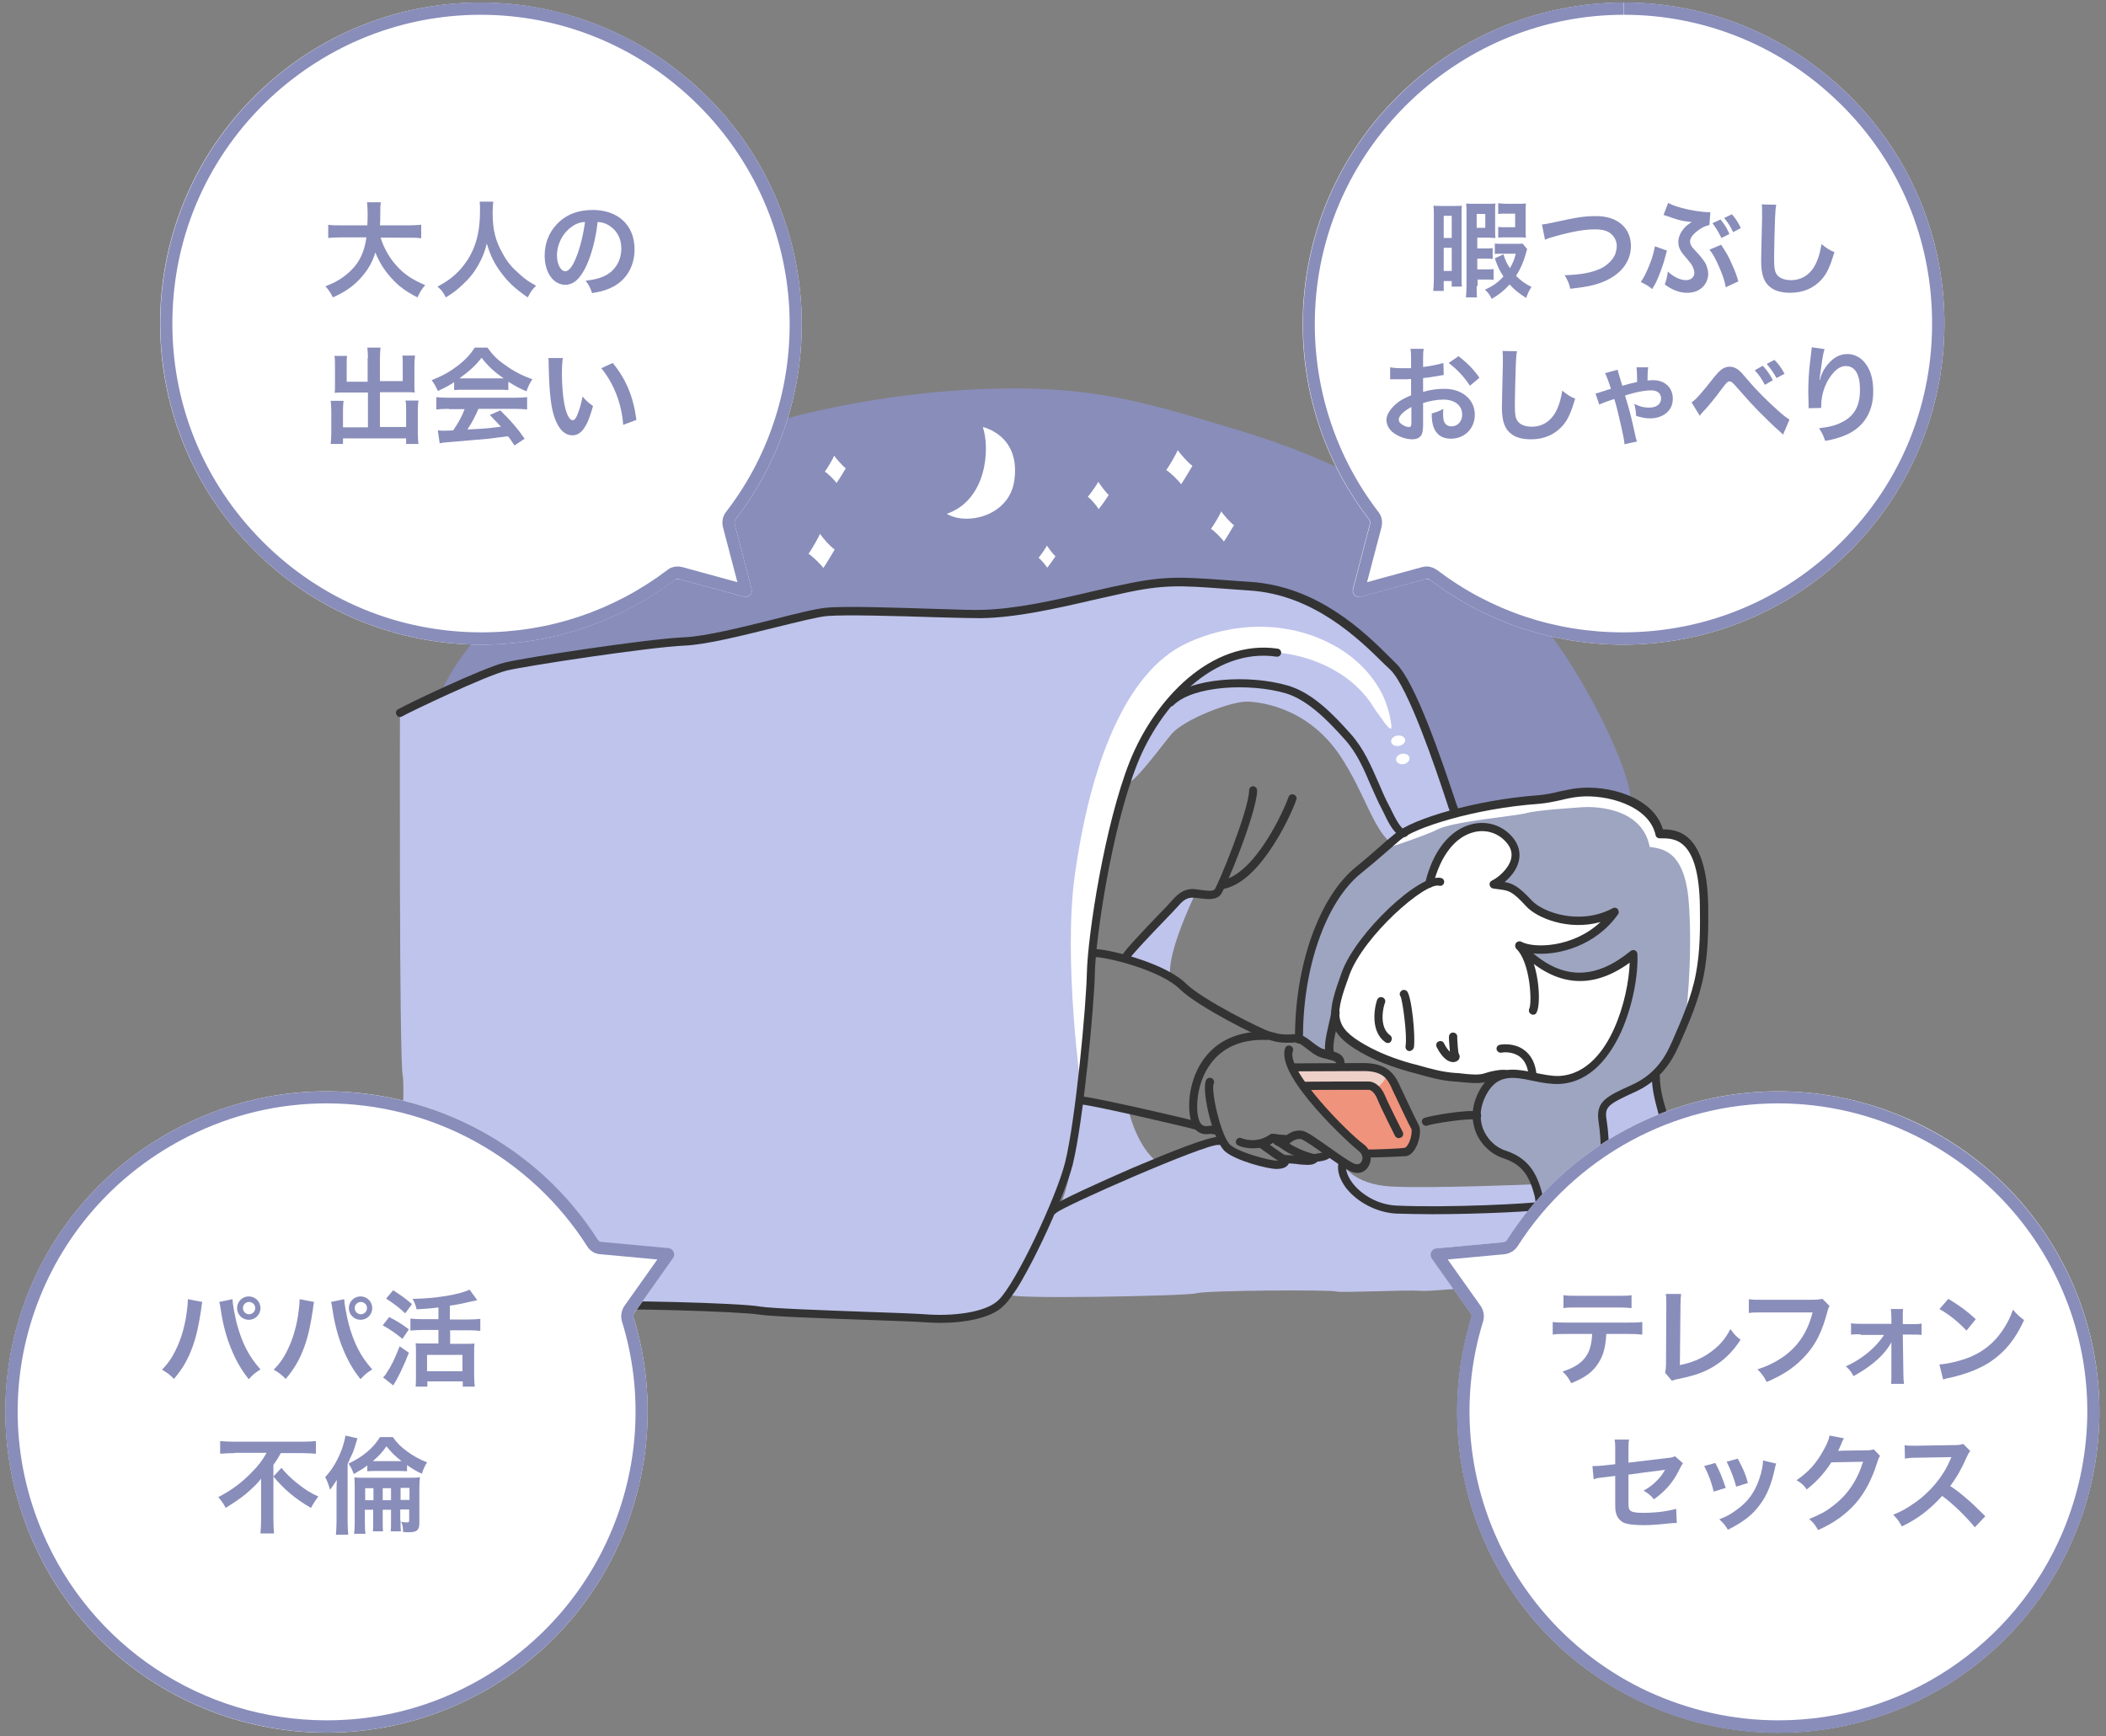 <?xml version="1.0" encoding="utf-8"?>
<!-- Generator: Adobe Illustrator 24.3.0, SVG Export Plug-In . SVG Version: 6.00 Build 0)  -->
<svg version="1.1" id="レイヤー_1" xmlns="http://www.w3.org/2000/svg" xmlns:xlink="http://www.w3.org/1999/xlink" x="0px"
	 y="0px" viewBox="0 0 684 564" style="enable-background:new 0 0 684 564;" xml:space="preserve">
<rect x="0" y="0" width="684" height="564" fill="#808080" stroke="none"/>
<style type="text/css">
	.st0{fill:#EF937C;}
	.st1{fill:#EED0C8;}
	.st2{fill:#898DBA;}
	.st3{fill:#BFC4EC;}
	.st4{fill:#FFFFFF;}
	.st5{fill:#BDC2EA;}
	.st6{fill:#9EA5C1;}
	.st7{fill:#333333;}
</style>
<g>
	<path class="st0" d="M419.7,346.6c4,0,21-0.1,22.7-0.1c7.3-0.1,9.2,3,10.6,6.1c0.9,1.9,5.5,11.8,6.4,13.3c1,1.6-0.6,7.7-3,8.2
		c-1.5,0.3-9.9,0.6-13,0.6c0,0-9.3-8.3-14.7-14.8S419.7,346.6,419.7,346.6z"/>
	<path class="st1" d="M419.3,346.6c0,0,24.3,0,25.3-0.1c1-0.1,4.3,0.2,5.7,2.3c0.6,1-3,5.6-4.2,4.4s-1-0.7-3.3-0.9
		s-19.4,0.4-19.4,0.4L419.3,346.6z"/>
	<path class="st2" d="M142.9,225.5c8-3.7,17.5-7.8,21.4-8.8c6.2-1.6,46.2-7.7,58.1-8.2c11.9-0.5,38.3-8.9,46.2-9.6
		c9-0.8,43.9,0.9,50.1,0.7c14.1-0.2,30.1-4.7,45.9-8.2s20.9-2.3,41.3-1c23.5,1.5,39.3,19,46.7,26.2c7.2,6.9,18,42,19.8,46.7
		c0,0,30.9-3.5,32.4-4.4s17.8-3.7,24.5,1c2.1-4.8-15.3-46.4-39.8-70.4c-25.2-24.7-55.6-40.3-87.7-49.9
		c-32.1-9.6-50.6-15.8-93.4-12.6c-23.9,1.8-61.8,8.4-81.3,19.8c-11.6,6.8-44.7,28.9-49.9,36.1c-5.8,4-10.6,10.4-15.2,15.7
		C154.5,207,147.6,215.1,142.9,225.5z"/>
	<path class="st3" d="M129.9,231.7c2.5-1.5,27.4-13.3,34.3-15.1c6.2-1.6,46.2-7.7,58.1-8.2c11.9-0.5,38.3-8.9,46.2-9.6
		c9-0.8,43.9,0.9,50.1,0.7c14.1-0.2,30.1-4.7,45.9-8.2s20.9-2.3,41.3-1c23.5,1.5,39.3,19,46.7,26.2c7.2,6.9,18,42,19.8,46.7
		l-16.3,7.2c-2.6-0.5-4.9-6.2-6-8.2c-4.2-8-6.2-16.4-12.4-23.3c-5.2-5.8-11.9-12.9-19.6-15.2c-11.8-3.5-30.9-2.7-37.8,4.2l-0.3,0.1
		c-4.8,5.7-8.7,12.4-11.6,19.6c-8.4,21.2-13.6,56.7-13.8,68.2c-0.2,10.9-3.7,48.2-7.2,62c-2.7,10.7-15.8,39.3-22,45.2
		c-4.5,4.4-15.8,5.7-25,4.9c-6.9-0.6-47.8-1.5-53.6-2.5c-6.6-1.1-46.4-2.2-57.2-1.5c-10.7,0.7-52.8-1.7-57.4-4.9s-0.1-63.8-1.3-69.5
		C129.6,343.6,129.9,231.7,129.9,231.7z"/>
	<path class="st4" d="M415,212c-20.2-1.7-38.3,14.6-46.7,35.8s-13.6,56.7-13.8,68.2c-0.2,6.7-1.5,23.3-3.3,38.4c0,0-6-42.4-2.1-70.2
		c4.9-35.2,16.2-65.8,36.2-75.2c14.8-7,32.5-7.5,47.1,0.2c6.6,3.4,12.3,8.6,15.9,15.1c1.8,3.1,3.2,7.7,3.6,11.3
		c0.4,3.5-3.4-2.6-4.1-3.5c-0.8-1-1.5-2.1-2.2-3.2C437.9,217.2,423.9,212.7,415,212z"/>
	<path class="st3" d="M542.2,379.7c8.2,23.5-24.6,34.1-28.2,34.8c-3.1,0.6-48.2,5.2-52.6,4.8c-4.4-0.4-25.9,0.7-27.4,0.2
		c-1.5-0.6-42.2-0.4-45.6,0.6c-3.3,0.9-63,2-59.8,0.4s13.6-27.4,13.6-27.4c3-2.7,49.7-23.2,53.9-22.5l0.7-0.7
		c0.7,1.5,1.4,2.6,2.2,3.2c3.6,2.8,13.3,5.3,15.7,5.3c2.3,0,2.8-0.5,3-1.7c0.4-0.2,4,0.2,5.6,0.4c1.6,0.1,3.5,0.2,4.1-0.9
		c0.9-0.2,3.7-0.2,4.4-1.7l4.4,3.6c-1.2,5.7,7.2,14.3,17.5,14.8c17.5,0.8,45.7-0.7,46.7-1.2l20-1.5c14.8-2,19.8-9.1,20.8-12.6
		L542.2,379.7z"/>
	<path class="st3" d="M456,270.5c-2.7-0.5-10.1-15.6-10.9-20.5c-0.7-4.6-17-23.2-27.2-26.2c-11.8-3.5-30.9-2.7-37.8,4.2
		c-1.5,1.5-13.6,21.2-13.8,25.4s12.6-13.2,14.3-15.1c4.2-4.7,19.3-10.6,24.7-10.4c5.2,0.2,20,2.5,30.1,17.8
		c7.6,11.5,10.4,23,16.1,27.9C452.7,274.7,456,270.5,456,270.5z"/>
	<path class="st3" d="M388.1,290.5c-1.2,2.7-9.6,20.5-7.9,27.2c-0.2,0.5-14.3-5.9-14.3-5.9s18-19.5,18.3-20.3
		C384.4,290.8,387.6,289.5,388.1,290.5z"/>
	<path class="st3" d="M366.6,360.9c0,0-12.6-4.2-15.1-3.7c-0.1,1.4-4.4,33.8-8.4,35.6s31.9-14.6,33.1-15.1
		C369.3,372.8,366.6,360.9,366.6,360.9z"/>
	<path class="st3" d="M500.2,391.6c-1,0.5-29.2,2.1-46.7,1.2c-10.4-0.5-18.8-9.1-17.5-14.8c0,0,3.2,6.7,15.8,7.4
		c12.6,0.7,46.2-0.7,46.2-0.7L500.2,391.6z"/>
	<path class="st5" d="M520.3,390.1c14.8-2,19.8-9.1,20.8-12.6c2.9-10-3.2-18.3-3.2-27.9c0,0-12.4,6.9-14.1,7.4
		c-1.7,0.5-4.6,4.4-3.2,6.7C522.2,366.4,520.3,390.1,520.3,390.1z"/>
	<path class="st4" d="M488.5,348.7c0,0,16.8,9.1,23.1,6.5c8.3-3.4,15.8-15.3,20.6-22.3c4.3-6.4,8.6-13.5,9.9-21.2
		c1.4-8.4-2.1-14.5-7-21c-8.3-11-22.5-24.7-37.2-25.1c-8.6-0.2-17.8-1-26.1,1.6c-4.5,1.4-8.8,4.1-10.2,8.8l-1.3,13.4
		c-8.3,5.5-19.8,17.8-23.1,26.9c-4.8,13.2-5.6,18.1,5.7,24.5c4.9,2.8,10.2,4.7,15.6,6.2c4.7,1.3,9.2,2.8,14.1,3.1
		c2.9,0.2,7.6,1.1,10.5,0c1.5-0.6,5.6-1.2,6.1-1"/>
	<path class="st6" d="M462.5,288c-8.3,4.5-21.7,18.3-25.4,28.3c-1.8,5-3,8.7-3.3,11.9l-0.1,0.8c-1.1,5.5-2.9,10.9-1.6,13.9l-10-5.2
		c-0.2-23.7,7.6-45.6,19.3-55c5-4,8.2-7.1,12.8-10.9c5-4.3,25-10.6,45.8-12c4.7-0.3,10.3-1.3,11.5-1.9c5.2-2.2,25.2,1.1,27.8,13
		c4.2,0,14-0.9,14.4,23.5c0.4,24.5-3.6,29.4-5.1,34.2c-1.5,4.8-4.7,11.1-5.5,13.3c-0.7,2.2-4.6,8.2-12.3,11.7
		c-8.8,4-10.8,5.2-10,10.6c1.2,7.9-0.2,23.1-2.2,32.1c-1.9,8.6-6,20.2-6.8,27.6s-10.1,11-13.4,11.4c-0.3-0.6,1.6-1.9,2-5.4
		c-2.1,1.1-2.3,3.9-9.4,4.5c4.8-4.3,11.1-37.6,8.9-46.3c-1.8-6.9-4.5-10.9-11.1-13.2c-6.4-2.1-12.5-10.7-6.6-20.8
		c2-3.4,4.5-4.8,7.2-5.3c5.3-0.9,11.6,2.1,17.2,1.8c17.8-0.9,24.7-28.4,24.2-40.9c-7.2,5.9-21.1,14.2-37.1-2.9
		c5.3,2.9,21.9,2.1,31-10.8c-11.3,6.1-24.2,1.3-27.9-2.8c-5.7-6.3-6.6-5.3-11.5-6.1c3.3-1.5,10.6-8.2,5.2-14.5
		c-6.7-7.8-21.4-5.4-26.2,14.5L462.5,288z"/>
	<path class="st4" d="M547.2,331.9c-0.3,1.2,0.9-2.4,1.2-3.5c1.5-4.8,5.5-9.7,5.1-34.2c-0.4-24.5-10.2-23.5-14.4-23.5
		c-2.6-11.9-22.6-15.2-27.8-13c-1.2,0.5-6.8,1.5-11.5,1.9c-20.8,1.4-40.8,7.8-45.8,12c-1.8,1.5-3.4,3-5,4.4c0,0,13.9-4.5,17.9-6.6
		c5.1-2.6,25.2-4.3,28.9-5.3c3.7-1,15.6-1.7,18-1.9s19.4-0.7,22,12.9c5,0.6,11.8,2,12.8,19.4C549.7,311.9,547.7,330.4,547.2,331.9z"
		/>
	<path class="st7" d="M432.1,344.2c-0.5,0-1-0.3-1.2-0.8c-1.2-2.7-0.3-6.5,0.7-10.9c0.3-1.2,0.6-2.5,0.8-3.8
		c0.1-0.7,0.8-1.2,1.6-1.1c0.7,0.1,1.2,0.8,1.1,1.6c-0.3,1.3-0.5,2.6-0.8,3.9c-0.9,3.8-1.7,7.3-0.9,9.2c0.3,0.7,0,1.5-0.7,1.8
		C432.5,344.1,432.3,344.2,432.1,344.2z"/>
	<path class="st7" d="M498.3,436.5c-0.5,0-1-0.3-1.2-0.7c-0.3-0.6-0.1-1.2,0.1-1.8c-1.3,0.7-3.2,1.4-6.2,1.7
		c-0.6,0.1-1.1-0.3-1.4-0.8c-0.2-0.5-0.1-1.2,0.3-1.5c4.4-3.9,10.6-36.7,8.5-45c-1.8-7.1-4.5-10.3-10.2-12.2c-4-1.3-7.5-4.7-9-8.8
		c-1.1-3.1-1.8-8,1.7-13.9c4.6-7.8,11.6-6.3,17.8-5c2.6,0.5,5.3,1.1,7.7,1c9.2-0.5,14.8-8.6,17.8-15.3c3.3-7.3,4.9-15.6,5.1-21.5
		c-12.8,9.3-25.1,7.7-36.8-4.7c-0.4-0.5-0.5-1.2-0.1-1.7c0.4-0.5,1.1-0.7,1.7-0.4c4,2.2,16.8,2,25.7-6.4
		c-10.4,2.9-20.7-1.3-24.2-5.2c-4.5-4.9-5.6-5-8.5-5.4c-0.7-0.1-1.4-0.2-2.2-0.3c-0.6-0.1-1-0.6-1.1-1.2c-0.1-0.6,0.2-1.1,0.8-1.4
		c1.8-0.8,5.4-3.7,6.2-7.1c0.4-1.9-0.1-3.6-1.5-5.2c-2.6-3.1-6.6-4.4-10.6-3.4c-6.1,1.5-10.9,7.7-13.2,17c-0.2,0.7-0.9,1.2-1.6,1
		c-0.7-0.2-1.2-0.9-1-1.6c2.5-10.4,8.1-17.3,15.2-19c5-1.2,9.9,0.4,13.2,4.3c1.9,2.3,2.6,4.9,2,7.6c-0.6,2.8-2.6,5.2-4.6,6.9
		c2.7,0.5,4.5,1.4,8.8,6c3.6,3.9,15.7,8.2,26.3,2.5c0.5-0.3,1.2-0.2,1.6,0.3c0.4,0.5,0.5,1.2,0.1,1.7c-7.3,10.3-19.5,13.5-27.5,12.7
		c10.2,8.6,20.5,8.3,31.6-0.8c0.4-0.3,0.9-0.4,1.4-0.2c0.5,0.2,0.8,0.7,0.8,1.2c0.3,6.2-1.3,16.4-5.3,25.3
		c-3.4,7.4-9.6,16.4-20.1,16.9c-2.7,0.1-5.6-0.4-8.4-1c-6.1-1.3-11.3-2.3-14.9,3.8c-2.9,5-2.4,9-1.5,11.6c1.3,3.4,4.1,6.2,7.3,7.2
		c7.6,2.5,10.3,7.5,12,14.1c1.9,7.5-2.5,35.1-7.4,44.8c2.4-0.6,3.3-1.6,4.2-2.4c0.5-0.5,1.1-1.1,1.8-1.5c0.4-0.2,1-0.2,1.4,0.1
		s0.6,0.8,0.6,1.3c-0.2,1.4-0.6,2.5-1,3.3c3.1-1,6.1-2.9,7.8-5.1c2-2.7,2.6-6.4,3.1-9.9c0.3-1.8,0.5-3.6,1-5.3
		c0.5-1.7,0.9-3.4,1.4-5.1c3.8-14.1,7.7-28.7,5.4-43.6c-1-6.6,2.4-8.2,10.8-12c5.8-2.6,9.9-6.9,12.6-13.1l0.3-0.6
		c3.2-7.3,6.5-14.8,7.9-22.4c1.4-7.3,1.4-14.8,1.3-21.8c-0.3-22.3-8.3-22.2-12.6-22.2l-0.5,0c-0.6,0-1.2-0.4-1.3-1.1
		c-2.1-9.5-15.8-13.3-24.9-12.4c-2,0.2-3.9,0.6-5.9,1.1c-2.3,0.5-4.7,1-7.1,1.2c-21.1,1.5-40.4,7.8-45,11.7
		c-1.6,1.4-3.1,2.7-4.5,3.9c-2.6,2.3-5.1,4.4-8.3,7c-11.4,9.2-19,30.9-18.8,54c0,0.7-0.6,1.3-1.3,1.3c0,0,0,0,0,0
		c-0.7,0-1.3-0.6-1.3-1.3c-0.2-23.8,7.8-46.4,19.8-56.1c3.2-2.6,5.6-4.7,8.2-7c1.4-1.3,2.9-2.5,4.6-3.9c5.5-4.7,26-10.9,46.5-12.4
		c2.2-0.2,4.4-0.6,6.7-1.2c2-0.4,4.1-0.9,6.2-1.1c9.4-1,24.3,2.6,27.5,13.4c4.7,0,14.3,1,14.7,24.9c0.1,7.1,0,14.8-1.4,22.3
		c-1.5,7.9-4.8,15.6-8.1,23l-0.3,0.6c-3,6.8-7.6,11.6-14,14.5c-9,4.1-9.9,4.9-9.2,9.1c2.4,15.4-1.6,30.3-5.5,44.7
		c-0.5,1.7-0.9,3.4-1.4,5.1c-0.4,1.5-0.7,3.2-0.9,5c-0.6,3.9-1.2,7.9-3.6,11.2c-2.6,3.4-7.7,6.2-12.2,6.7
		C498.4,436.5,498.3,436.5,498.3,436.5z"/>
	<g>
		<path class="st7" d="M479.3,351.8c-1.5,0-3.2-0.2-4.7-0.3c-0.8-0.1-1.6-0.2-2.3-0.2c-4.2-0.3-8.2-1.4-12-2.5
			c-0.8-0.2-1.5-0.4-2.3-0.6c-6.1-1.7-11.3-3.7-15.9-6.3c-12.6-7.1-11-13.1-6.3-26.1c4.6-12.7,25.4-32.4,32.3-30.6
			c0.7,0.2,1.1,0.9,0.9,1.6c-0.2,0.7-0.9,1.1-1.6,0.9c-4.5-1.2-24.4,16.2-29.1,28.9c-4.7,12.9-5.5,16.8,5.1,22.8
			c4.4,2.5,9.4,4.5,15.2,6.1c0.8,0.2,1.5,0.4,2.3,0.6c3.9,1.1,7.5,2.1,11.5,2.4c0.7,0,1.5,0.1,2.4,0.2c2.5,0.3,5.7,0.6,7.5-0.1
			c1-0.4,5.9-1.6,7.2-0.9c0.7,0.3,0.9,1.1,0.6,1.8c-0.3,0.6-1,0.9-1.6,0.7c-0.8,0-4,0.5-5.2,0.9
			C482.2,351.7,480.8,351.8,479.3,351.8z M488.4,350.2C488.4,350.2,488.4,350.2,488.4,350.2C488.4,350.2,488.4,350.2,488.4,350.2z"
			/>
		<g>
			<g>
				<path class="st7" d="M497.9,329.6c-0.2,0-0.4,0-0.6-0.2c-0.7-0.3-0.9-1.1-0.6-1.8c0.9-1.7,0.4-14.9-4.2-19.4
					c-0.5-0.5-0.5-1.4,0-1.9c0.5-0.5,1.4-0.5,1.9,0c5.4,5.2,6.3,19.4,4.7,22.5C498.9,329.4,498.4,329.6,497.9,329.6z"/>
				<path class="st7" d="M497.8,350.9c-0.7,0-1.3-0.5-1.3-1.2c-0.2-3.1-1.3-5.4-3.1-6.6c-2.3-1.6-5.1-1.3-5.6-1.2
					c-0.7,0.2-1.4-0.2-1.7-0.9c-0.2-0.7,0.2-1.4,0.9-1.6c0.8-0.2,4.6-0.7,7.8,1.5c2.6,1.8,4,4.7,4.3,8.7
					C499.2,350.2,498.6,350.9,497.8,350.9C497.9,350.9,497.8,350.9,497.8,350.9z"/>
			</g>
			<g>
				<path class="st7" d="M472,345c-1.1,0-3.2-0.6-5.4-4.9c-0.3-0.7-0.1-1.5,0.6-1.8c0.7-0.3,1.5-0.1,1.8,0.6
					c0.7,1.4,1.4,2.3,1.9,2.7c-0.1-1-0.2-2.3-0.3-4l0-0.8c0-0.7,0.5-1.4,1.3-1.4c0.7,0,1.4,0.5,1.4,1.3l0,0.8
					c0.1,1.1,0.2,4.1,0.5,4.8c0.3,0.4,0.4,1.1,0.1,1.7C473.5,344.6,472.8,345,472,345C472,345,472,345,472,345z M471.5,343.8
					L471.5,343.8L471.5,343.8z"/>
				<path class="st7" d="M457.8,341.4c-0.1,0-0.2,0-0.2,0c-0.7-0.1-1.2-0.8-1.1-1.6c0.6-3.3-0.9-14.5-1.6-16.1
					c-0.4-0.5-0.4-1.2,0.1-1.7c0.5-0.6,1.3-0.6,1.9-0.1c1.6,1.4,2.9,15.1,2.3,18.4C459,340.9,458.4,341.4,457.8,341.4z M455,323.9
					L455,323.9L455,323.9z"/>
				<path class="st7" d="M450.7,338.8c-0.3,0-0.5-0.1-0.8-0.3c-5.4-3.9-3.1-12.6-2.6-13.8c0.3-0.7,1.1-1,1.8-0.7
					c0.7,0.3,1,1.1,0.7,1.8c-0.4,0.8-2.2,7.7,1.7,10.5c0.6,0.4,0.7,1.3,0.3,1.9C451.6,338.6,451.2,338.8,450.7,338.8z"/>
			</g>
		</g>
	</g>
	<path class="st7" d="M456,271.9c-0.1,0-0.2,0-0.2,0c-2.7-0.5-4.6-4.1-6.3-7.7c-0.2-0.4-0.4-0.8-0.6-1.2c-1.4-2.6-2.5-5.3-3.7-7.9
		c-2.3-5.4-4.5-10.6-8.6-15.1c-5.4-6-11.8-12.6-19-14.8c-11.7-3.4-30.1-2.5-36.5,3.9c-0.5,0.5-1.4,0.5-1.9,0c-0.5-0.5-0.5-1.4,0-1.9
		c7.1-7.1,26.5-8.2,39.1-4.5c7.9,2.3,14.6,9.2,20.3,15.6c4.4,4.9,6.7,10.5,9.1,15.9c1.1,2.6,2.2,5.2,3.6,7.8
		c0.2,0.3,0.4,0.7,0.6,1.2c0.9,1.8,2.9,6,4.4,6.3c0.7,0.1,1.2,0.8,1.1,1.6C457.2,271.4,456.7,271.9,456,271.9z"/>
	<path class="st7" d="M365.5,312.6c-0.2,0-0.3,0-0.5-0.1c-0.7-0.3-1-1-0.8-1.7c0.5-1.4,4.6-5.9,12.5-14.1c1.7-1.7,3.1-3.2,3.5-3.7
		l0.1-0.1c1.5-1.7,3.8-4.4,7.6-4.1c0.8,0.1,1.5,0.2,2.3,0.3c1.9,0.2,3.6,0.5,4.3-0.2c1.3-1.8,11.1-25.7,11.2-32.2
		c0-0.7,0.6-1.3,1.3-1.3c0,0,0,0,0,0c0.7,0,1.3,0.6,1.3,1.4c-0.1,7.2-10.5,32.6-12,34c-1.6,1.6-4,1.3-6.6,1
		c-0.7-0.1-1.4-0.2-2.1-0.2c-2.5-0.2-3.9,1.5-5.4,3.2l-0.1,0.1c-0.4,0.5-1.8,1.9-3.6,3.8c-3.7,3.8-11.4,11.9-12,13.2
		C366.5,312.3,366,312.6,365.5,312.6z"/>
	<path class="st7" d="M396.9,288.7c-0.6,0-1.2-0.5-1.3-1.1c-0.1-0.7,0.4-1.4,1.1-1.6c11.1-2,20.5-23.3,21.8-27.1
		c0.2-0.7,1-1.1,1.7-0.8c0.7,0.2,1.1,1,0.8,1.7c-0.4,1.3-3,7.8-7.3,14.5c-5.5,8.6-11,13.5-16.6,14.5
		C397,288.7,396.9,288.7,396.9,288.7z"/>
	<path class="st7" d="M435.3,347.7c-0.1,0-0.2,0-0.2,0c-0.7-0.1-1.2-0.8-1.1-1.5c0.2-1.2,0-1.5-3-2.2c-0.7-0.2-1.5-0.3-2.2-0.6
		c-1.5-0.5-2.9-1.6-4.3-2.7c-1.2-0.9-2.8-2.2-3.5-2.1c-4.5,0.3-6.2-0.1-8-0.6c-0.4-0.1-0.7-0.2-1.1-0.3
		c-2.8-0.6-22.9-10.7-28.7-16.4c-5.7-5.7-21.6-10-27.1-10.4c-0.7-0.1-1.3-0.7-1.2-1.4s0.7-1.3,1.4-1.2c5.5,0.4,22.4,4.8,28.8,11.1
		c5.4,5.4,25.3,15.2,27.4,15.7c0.4,0.1,0.8,0.2,1.2,0.3c1.7,0.5,3.1,0.8,7.2,0.5c1.7-0.1,3.5,1.2,5.3,2.6c1.2,0.9,2.4,1.9,3.5,2.2
		c0.6,0.2,1.2,0.3,1.9,0.5c2.3,0.5,5.7,1.2,5,5.2C436.5,347.2,435.9,347.7,435.3,347.7z"/>
	<path class="st7" d="M394.3,368.5c-0.3,0-0.5-0.1-0.7-0.2c-0.1,0-0.2,0-0.3,0c-1.5,0.2-5.5,0.8-6.7-5.2c-1.1-5.4,0.1-14.2,5.4-20.4
		c4.5-5.3,11.2-7.9,19.5-7.6c0.7,0,1.3,0.6,1.3,1.4c0,0.7-0.6,1.3-1.4,1.3c-7.5-0.3-13.4,2-17.4,6.7c-5,5.9-5.7,14.1-4.9,18.1
		c0.7,3.5,2.2,3.3,3.7,3.1c0.7-0.1,2.2-0.3,2.7,1.1c0.2,0.7-0.1,1.5-0.8,1.7C394.6,368.4,394.4,368.5,394.3,368.5z"/>
	<path class="st7" d="M440.9,381c-0.6,0-1.2-0.1-1.9-0.4c-2-0.8-5.4-3.2-8.9-5.7c-2.8-2-6.6-4.7-7.6-4.9c-1.9-0.3-3.5,1.2-4.2,2
		c-0.5,0.6-1.3,0.6-1.9,0.1c-0.6-0.5-0.6-1.3-0.1-1.9c1.1-1.3,3.5-3.4,6.6-2.9c1.5,0.2,4.3,2.2,8.7,5.3c3.1,2.2,6.6,4.7,8.3,5.4
		c1.4,0.5,2-0.2,2.3-0.7c0.6-1,0.4-2.5-1-3.5c-1.9-1.4-27.1-24.1-23.8-33.3c0.2-0.7,1-1.1,1.7-0.8c0.7,0.2,1.1,1,0.8,1.7
		c-2.3,6.4,18.4,27,22.9,30.2c2.6,1.9,2.9,5,1.8,7C443.8,380.2,442.4,381,440.9,381z"/>
	<path class="st7" d="M414.5,379.7c-2.6,0-12.7-2.5-16.5-5.6c-3.9-3.1-7.9-19.7-6.3-23.2c0.3-0.7,1.1-1,1.8-0.7
		c0.7,0.3,1,1.1,0.7,1.8c-1,2.2,2.4,17.5,5.5,20c3.3,2.6,12.9,5,14.9,5c1.2,0,1.5-0.1,1.6-0.2c0,0,0-0.1,0-0.3c0-0.4,0.3-0.8,0.6-1
		c0.6-0.4,1.2-0.4,4.7,0c0.6,0.1,1.3,0.1,1.7,0.2c1.7,0.1,2.7,0.1,2.8-0.2c0.2-0.3,0.5-0.5,0.8-0.6c0.3-0.1,0.6-0.1,1-0.2
		c0.7-0.1,2.3-0.3,2.6-0.9c0.3-0.7,1.1-0.9,1.8-0.6c0.7,0.3,0.9,1.1,0.6,1.8c-0.9,1.8-3.2,2.1-4.6,2.3c-0.1,0-0.2,0-0.3,0
		c-1.2,1.3-3.3,1.1-4.9,1c-0.5,0-1.1-0.1-1.8-0.2c-0.8-0.1-1.9-0.2-2.6-0.2C417.9,379.4,416.2,379.7,414.5,379.7z"/>
	<path class="st7" d="M406.9,373c-2.5,0-4.3-0.7-4.7-0.9c-0.7-0.3-1-1.1-0.7-1.7c0.3-0.7,1.1-1,1.7-0.7c0.5,0.2,5,1.9,9.3-1.2
		c0.3-0.2,0.6-0.3,1-0.2c1.5,0.2,3.8,0.4,4.5,0.4c0.7-0.1,1.4,0.4,1.5,1.2c0.1,0.7-0.4,1.4-1.2,1.5c-1,0.1-3.5-0.2-4.6-0.3
		C411.4,372.6,408.9,373,406.9,373z"/>
	<path class="st7" d="M417.5,378c-1,0-2.3-0.8-6.6-3.9c-0.7-0.5-1.5-1.1-1.7-1.2c-0.6-0.4-0.9-1.2-0.6-1.8c0.3-0.6,1.1-0.9,1.8-0.6
		c0.3,0.2,0.8,0.5,2.1,1.4c1.3,0.9,4.3,3.1,5.1,3.4c0.7,0.1,1.2,0.6,1.2,1.3C418.8,377.4,418.2,378,417.5,378z M417.7,375.3
		L417.7,375.3L417.7,375.3z M417.5,375.3L417.5,375.3L417.5,375.3z"/>
	<path class="st7" d="M426.8,377.6c-0.1,0-0.2,0-0.3,0c-4.8-1.2-8.6-3.3-10.1-4.4c-0.9-0.6-1.3-0.9-1.6-1c-0.7-0.3-1-0.6-1.8-1.6
		c-0.5-0.6-0.4-1.4,0.2-1.9s1.4-0.4,1.9,0.2c0.5,0.7,0.6,0.7,1,0.9c0.4,0.2,0.9,0.5,2,1.2c0.1,0.1,3.7,2.7,9.2,4
		c0.7,0.2,1.2,0.9,1,1.6C427.9,377.2,427.4,377.6,426.8,377.6z"/>
	<path class="st7" d="M388.6,367c-0.1,0-0.3,0-0.4-0.1c-2.2-0.7-33.3-7.9-36.7-8.1c-0.7,0-1.3-0.7-1.2-1.4c0-0.7,0.7-1.3,1.4-1.2
		c3.7,0.2,35,7.4,37.4,8.2c0.7,0.2,1.1,1,0.8,1.7C389.7,366.6,389.1,367,388.6,367z"/>
	<path class="st7" d="M305.3,429.7c-1.7,0-3.4-0.1-5-0.2c-2.7-0.2-10.4-0.5-19.4-0.8c-14.4-0.5-30.7-1.1-34.4-1.7
		c-6.1-1-45.7-2.2-56.9-1.5c-11,0.8-49.8-0.3-58.2-5.1c-0.6-0.4-0.9-1.2-0.5-1.8c0.4-0.6,1.2-0.9,1.8-0.5c7.9,4.5,46.2,5.5,56.7,4.8
		c10.4-0.7,50.7,0.3,57.5,1.5c3.5,0.6,20.4,1.2,34,1.7c9,0.3,16.8,0.6,19.5,0.8c8.5,0.7,19.6-0.4,23.9-4.6
		c5.7-5.5,18.8-33.5,21.6-44.6c3.5-14,6.9-51.4,7.1-61.7c0.3-12.5,5.8-48.1,13.9-68.6c7.9-19.9,26.3-39.9,48.1-36.7
		c0.7,0.1,1.2,0.8,1.1,1.5c-0.1,0.7-0.8,1.2-1.5,1.1c-20.4-3-37.8,16-45.3,35c-8.5,21.6-13.5,57.3-13.7,67.7
		c-0.2,10.4-3.7,48.1-7.2,62.3c-2.7,10.6-15.9,39.7-22.4,45.8C322.2,428.1,313.5,429.7,305.3,429.7z"/>
	<path class="st7" d="M472.3,264.7c-0.5,0-1.1-0.3-1.3-0.9c-0.3-0.7-0.8-2.2-1.4-4.1c-3.3-10-12.2-36.4-18-42.1
		c-0.6-0.6-1.3-1.2-2-1.9c-8-7.9-22.8-22.6-43.9-23.9c-3.1-0.2-5.9-0.4-8.4-0.6c-13.7-1-19.3-1.4-32.5,1.5c-3.1,0.7-6.3,1.4-9.4,2.1
		c-12.5,2.9-25.3,5.8-36.8,6c-2.2,0-7.6-0.1-14.4-0.3c-12.6-0.4-29.8-0.9-35.6-0.4c-3.2,0.3-9.8,2-16.8,3.7
		c-10.5,2.6-22.4,5.6-29.4,5.9c-11.6,0.5-51.6,6.6-57.8,8.1c-6.9,1.7-31.8,13.6-34,14.9c-0.6,0.4-1.5,0.2-1.8-0.5
		c-0.4-0.6-0.2-1.5,0.5-1.8c2.6-1.6,27.6-13.5,34.7-15.2c6.4-1.6,46.3-7.7,58.3-8.2c6.8-0.3,18.5-3.2,28.9-5.8
		c7.4-1.9,13.8-3.5,17.2-3.8c6-0.6,23.3,0,35.9,0.4c6.5,0.2,12.2,0.4,14.3,0.3c11.1-0.2,23.9-3.1,36.2-6c3.2-0.7,6.3-1.5,9.5-2.1
		c13.6-3,19.3-2.6,33.3-1.6c2.5,0.2,5.2,0.4,8.4,0.6c22.1,1.4,37.4,16.5,45.6,24.7c0.7,0.7,1.3,1.3,1.9,1.9
		c6.3,6.1,15,32.1,18.7,43.1c0.6,1.9,1.1,3.3,1.4,4c0.3,0.7-0.1,1.5-0.8,1.7C472.6,264.7,472.5,264.7,472.3,264.7z"/>
	<path class="st7" d="M465.2,394.4c-4.2,0-8.3-0.1-11.7-0.2c-6.2-0.3-12.6-3.6-16.3-8.3c-2.1-2.8-3-5.6-2.5-8.1
		c0.2-0.7,0.9-1.2,1.6-1c0.7,0.2,1.2,0.9,1,1.6c-0.4,1.6,0.4,3.8,2,5.9c2.4,3.2,7.6,7,14.3,7.3c17,0.8,44-0.7,46.2-1.2
		c0.6-0.2,1.3,0,1.7,0.7c0.3,0.7,0.1,1.5-0.6,1.8C499.6,393.4,481.1,394.4,465.2,394.4z M499.7,390.4
		C499.7,390.4,499.7,390.4,499.7,390.4C499.7,390.4,499.7,390.4,499.7,390.4z M499.8,390.3L499.8,390.3L499.8,390.3z"/>
	<path class="st7" d="M520.3,391.4c-0.7,0-1.2-0.5-1.3-1.2c-0.1-0.7,0.4-1.4,1.1-1.5c16.5-2.2,19.4-10.7,19.6-11.6
		c1.6-5.6,0.2-10.6-1.2-15.9c-1-3.7-2-7.5-2-11.6c0-0.7,0.6-1.3,1.3-1.3s1.3,0.6,1.3,1.3c0,3.7,0.9,7.2,2,10.9
		c1.5,5.4,3,11.1,1.2,17.4c-1.5,5.1-8.1,11.7-21.9,13.6C520.4,391.4,520.3,391.4,520.3,391.4z"/>
	<path class="st7" d="M463.2,365.7c-0.5,0-1.1-0.3-1.3-0.9c-0.3-0.7,0.1-1.5,0.8-1.7c1.9-0.7,14.4-2.9,17.4-2c0.7,0.2,1.1,1,0.9,1.7
		c-0.2,0.7-1,1.1-1.7,0.9c-2-0.6-13.7,1.2-15.7,1.9C463.5,365.7,463.4,365.7,463.2,365.7z"/>
	<path class="st7" d="M342.1,394.4c-0.4,0-0.7-0.1-1-0.4c-0.5-0.5-0.5-1.4,0.1-1.9c2-1.8,17.1-8.6,26.8-12.8
		c11.3-4.8,25.4-10.5,28.1-10c0.7,0.1,1.2,0.8,1.1,1.5c-0.1,0.7-0.8,1.2-1.5,1.1c-4.1-0.4-50,19.7-52.7,22.1
		C342.8,394.3,342.5,394.4,342.1,394.4z"/>
	<path class="st7" d="M443.6,376c-0.7,0-1.3-0.6-1.3-1.3s0.6-1.3,1.3-1.3c3.3,0,11.4-0.3,12.7-0.6c0.2,0,0.7-0.4,1.3-1.6
		c0.9-1.9,1-4.1,0.8-4.5c-0.8-1.3-3.9-8-6.2-12.8l-0.3-0.7c-1.4-3-3-5.4-9.4-5.3c-1.8,0-19,0.1-22.7,0.1c-0.7,0-1.3-0.6-1.3-1.3
		s0.6-1.3,1.3-1.3c3.7,0,20.9-0.1,22.7-0.1c7.9-0.1,10.3,3.5,11.9,6.8l0.3,0.7c3.5,7.4,5.5,11.6,6,12.5c1,1.7,0.3,4.9-0.5,6.7
		c-0.6,1.4-1.7,3.1-3.3,3.5C455.1,375.7,446.3,376,443.6,376z"/>
	<path class="st7" d="M454.3,369.7c-0.5,0-1-0.3-1.2-0.7c-0.2-0.4-4.6-9.1-5.8-12.1c-1-2.4-2.3-2.9-2.7-2.9c-9.6,0-20.3,0-21.1,0.1
		c-0.7,0.1-1.4-0.5-1.5-1.2c-0.1-0.7,0.4-1.4,1.2-1.5c1.1-0.1,16.7-0.1,21.4-0.1c1.5,0,3.8,1.2,5.2,4.5c1.2,2.9,5.7,11.8,5.8,11.9
		c0.3,0.7,0.1,1.5-0.6,1.8C454.7,369.6,454.5,369.7,454.3,369.7z"/>
	<g>
		
			<ellipse transform="matrix(0.987 -0.16 0.16 0.987 -32.633 75.596)" class="st4" cx="454.1" cy="240.8" rx="2.3" ry="1.7"/>
		
			<ellipse transform="matrix(0.987 -0.16 0.16 0.987 -33.541 75.919)" class="st4" cx="455.6" cy="246.7" rx="2.2" ry="1.7"/>
	</g>
	<g>
		<path class="st4" d="M270.9,148c-0.1,0.6-2.3,4.3-3,5.2c0.8,0.4,3.4,3,3.8,3.7c1-1.4,2.7-4.3,3-4.8
			C273.6,151.3,271.7,149.1,270.9,148z"/>
		<path class="st4" d="M266.3,173.4c-0.2,0.8-2.9,5.4-3.7,6.5c1,0.5,4.3,3.7,4.8,4.6c1.2-1.7,3.3-5.4,3.7-6
			C269.7,177.6,267.3,174.8,266.3,173.4z"/>
	</g>
	<path class="st4" d="M356.7,156.5c-0.2,0.6-2.7,4.1-3.4,4.9c0.8,0.4,3.2,3.2,3.5,4c1.1-1.3,3-4.1,3.3-4.6
		C359.2,160,357.5,157.7,356.7,156.5z"/>
	<path class="st4" d="M340,177.2c-0.1,0.5-2.1,3.3-2.7,4c0.6,0.3,2.5,2.6,2.8,3.2c0.9-1,2.4-3.3,2.7-3.7
		C342,180,340.6,178.1,340,177.2z"/>
	<path class="st4" d="M382.5,146.2c-0.2,0.8-2.9,5.4-3.7,6.5c1,0.5,4.3,3.7,4.8,4.6c1.2-1.7,3.3-5.4,3.7-6
		C385.9,150.4,383.5,147.6,382.5,146.2z"/>
	<path class="st4" d="M396.6,166.1c-0.1,0.7-2.6,4.8-3.3,5.7c0.9,0.4,3.7,3.3,4.2,4.1c1.1-1.5,2.9-4.8,3.3-5.3
		C399.6,169.8,397.5,167.3,396.6,166.1z"/>
	<path class="st4" d="M319.2,138.7c2.4,7,1.3,23.7-11.7,28.2c6.5,3.9,20.2,0.7,21.9-10.6C331.4,143.1,322,139.4,319.2,138.7z"/>
</g>
<g>
	<g>
		<path id="_x3C_パス_x3E__30_" class="st4" d="M601,178.8c41.6-41.6,40.7-109.7-2.8-150.1C557.8-8.8,495.8-8.4,455.7,29.6
			c-39.4,37.3-43.1,97.6-11.1,139.1c0.3,0.4,0.4,1,0.3,1.5l-5.5,21.1c-0.4,1.6,1,3,2.6,2.5l21-5.7c0.5-0.1,1.1,0,1.5,0.3
			C505.3,219.3,563.7,216.1,601,178.8z"/>
		<path id="_x3C_パス_x3E__29_" class="st2" d="M527.5,0.8l0,4c25.2,0,49.4,9.5,68,26.8c20.2,18.7,31.5,44.1,32,71.6
			c0.5,27.5-9.9,53.4-29.4,72.8c-19,19-44.2,29.4-71,29.4c-22,0-42.9-7-60.3-20.2c-1-0.7-2.2-1.2-3.4-1.2c-0.5,0-1,0.1-1.5,0.2
			l-17.9,4.9l4.7-17.9c0.4-1.7,0.1-3.5-1-4.9c-15-19.5-22.2-43.8-20.4-68.4c1.8-24.9,12.9-48.1,31.1-65.4
			c18.8-17.8,43.3-27.7,69-27.7V0.8 M527.5,0.8c-25.8,0-51.5,9.6-71.7,28.8c-39.4,37.3-43.1,97.6-11.1,139.1c0.3,0.4,0.4,1,0.3,1.5
			l-5.5,21.1c-0.4,1.4,0.7,2.6,2,2.6c0.2,0,0.4,0,0.6-0.1l21-5.7c0.1,0,0.3-0.1,0.4-0.1c0.4,0,0.7,0.1,1,0.4
			c18.5,14,40.6,21,62.7,21c26.7,0,53.4-10.2,73.8-30.6c41.6-41.6,40.7-109.7-2.8-150.1C578.2,10.1,552.8,0.8,527.5,0.8L527.5,0.8z"
			/>
	</g>
	<g>
		<path class="st2" d="M465.7,70.7c0-1.6,0-2.8-0.1-3.9c0.8,0.1,1.4,0.1,2.6,0.1h4.1c1.2,0,2,0,2.5-0.1c-0.1,1-0.1,1.6-0.1,3.2v20.1
			c0,1.5,0,2,0.1,3h-3.3v-1.8h-2.6v3.2h-3.4c0.1-1.1,0.2-2.3,0.2-4.5V70.7z M468.9,77.3h2.6v-7.2h-2.6V77.3z M468.9,88h2.6v-7.5
			h-2.6V88z M479.6,92.9c0,1.8,0,2.9,0.1,3.7h-3.6c0.1-1,0.2-1.9,0.2-3.7V69.6c0-1.8,0-2.5-0.1-3.5c0.9,0.1,1.7,0.1,3,0.1h3.9
			c1.1,0,1.8,0,2.6-0.1c-0.1,0.8-0.1,1.2-0.1,2.8v5.8c0,1.4,0,1.9,0.1,2.6c-0.7,0-1.2-0.1-2.2-0.1h-3.7v3.5h2.5c1.2,0,1.8,0,2.5-0.1
			v3.5c-0.7-0.1-1.2-0.1-2.5-0.1h-2.5v3.5h2.8c1.3,0,1.8,0,2.5-0.1v3.5c-0.8-0.1-1.2-0.1-2.4-0.1h-2.8V92.9z M479.6,74h2.8v-4.5
			h-2.8V74z M496,80.9c-0.1,0.4-0.2,0.5-0.4,1.4c-0.9,3.1-1.7,4.9-3.2,7.3c1.6,1.6,2.8,2.5,5,3.6c-0.8,1.2-1.3,2.3-1.7,3.6
			c-2.2-1.4-3.9-2.7-5.4-4.4c-1.7,1.9-3.2,3.1-5.8,4.7c-0.5-1.1-1.1-2-2.2-3c2.6-1.2,4.2-2.3,6-4.3c-1.3-2-1.8-3-2.8-5.9l2.8-1.3
			c0.6,2,1.1,3,2.1,4.5c1-1.8,1.4-2.6,1.9-4.7h-4.5c-1.1,0-1.6,0-2.3,0.1v-3.4c0.6,0.1,1.1,0.1,2.6,0.1h4.2c1.2,0,1.8,0,2.2-0.1
			L496,80.9z M492.9,66.2c1.2,0,1.9,0,2.7-0.1c-0.1,0.7-0.1,1.2-0.1,2.5v6c0,1.2,0,1.9,0.1,2.6c-0.7-0.1-1.3-0.1-2.5-0.1h-3.9
			c-1.3,0-1.8,0-2.6,0.1v-3.5c0.6,0.1,1.1,0.1,2.3,0.1h3.2v-4.4h-3.2c-0.9,0-1.5,0-2.3,0.1V66c0.9,0.1,1.8,0.2,2.9,0.2H492.9z"/>
		<path class="st2" d="M500.8,72.9c1.2-0.1,1.7-0.2,4-0.7c7.8-1.7,9.7-2,13.7-2c6.8,0,11.2,3.8,11.2,9.7c0,4.7-2.8,8.6-7.6,11
			c-3.1,1.5-5.8,2.2-12.1,2.9c-0.4-1.9-0.8-2.6-1.8-4.4c5.5-0.2,8.4-0.8,11.3-2c2.5-1.1,4.5-3.1,5.2-5.1c0.2-0.7,0.4-1.5,0.4-2.4
			c0-1.9-1-3.5-2.6-4.5c-1.1-0.6-2.5-0.9-4.4-0.9c-3.6,0-8,0.8-13.5,2.4c-1.8,0.5-2,0.6-2.8,1L500.8,72.9z"/>
		<path class="st2" d="M541.4,81.4c-0.1,0.5-0.2,0.5-0.4,1.5c-0.7,2.8-2,6.4-3.1,8.7c-0.1,0.3-0.6,1.1-1.3,2.3
			c-1.4-1.2-2.1-1.5-3.7-2.3c1.1-1.6,1.7-2.8,2.8-5.5c0.9-2.2,1.4-4,1.8-6.1L541.4,81.4z M555.2,73.1c-0.9,0.2-1.8,0.5-2.9,1.2
			c-2.2,1.4-3.4,2.9-3.4,4.1c0,0.4,0.1,0.9,0.3,1.2c0.3,0.7,0.5,0.8,2.5,3c1.2,1.4,1.9,2.3,2.4,3.3c0.4,1,0.7,2.1,0.7,3
			c0,1.8-0.8,3.6-2.2,4.7c-1.2,1-2.8,1.5-4.7,1.5c-2.4,0-4.8-0.9-7.2-2.7c0.5-1.5,0.7-2.1,1-4.2c1.9,1.8,4.1,2.8,5.9,2.8
			c1.6,0,2.7-1,2.7-2.4c0-0.6-0.2-1.2-0.5-1.9c-0.4-0.9-0.8-1.3-2.1-2.9c-2-2.2-2.6-3.5-2.6-5.2c0-1.6,0.7-3.1,1.9-4.5
			c0.7-0.8,1.1-1.1,2.5-2c-0.4,0-0.4,0-1.1-0.1c-2.1-0.2-3.9-0.7-6.9-1.8c-0.6-0.2-0.7-0.2-1.2-0.4l1.5-3.9c1,0.6,2.4,1.1,4.6,1.7
			c2.5,0.7,6.4,1.3,8.4,1.3c0.1,0,0.3,0,0.7,0L555.2,73.1z M559,79.5c1.7,2.6,2.5,3.9,3.4,6.1c1.1,2.4,1.6,3.7,2.2,5.8l-4.1,1.9
			c-0.3-1.9-1-4-2.2-6.7c-1.1-2.6-2.1-4.3-3.1-5.5L559,79.5z M558.8,71.3c1.3,1.6,1.9,2.5,2.9,4.7l-2.6,1.3c-1-2-1.8-3.3-2.9-4.8
			L558.8,71.3z M562.9,75.4c-0.9-1.9-1.7-3.1-2.9-4.6l2.5-1.2c1.3,1.5,2,2.6,2.9,4.5L562.9,75.4z"/>
		<path class="st2" d="M576.9,66.5c-0.2,1-0.3,2-0.4,4.6c-0.1,3.2-0.3,10.2-0.3,12.6c0,3.3,0.2,4.5,0.9,5.5c0.8,1.1,2.4,1.8,4.6,1.8
			c3.7,0,6.7-2.1,8.3-5.9c0.8-1.8,1.2-3.4,1.6-5.8c1.9,1.5,2.5,1.9,4.2,2.6c-1.4,4.6-2.4,6.9-4.1,8.8c-2.6,2.9-6,4.4-10.3,4.4
			c-2.4,0-4.6-0.5-6-1.5c-2.4-1.6-3.4-4.2-3.4-8.8c0-1.8,0.1-5.2,0.3-13.9c0-1,0-1.8,0-2.2c0-1,0-1.4-0.1-2.3L576.9,66.5z"/>
		<path class="st2" d="M462.2,137.8c0,1.4-0.1,2.2-0.3,2.9c-0.3,1.2-1.5,2-3.2,2c-2.2,0-4.8-1-6.5-2.4c-1.2-1.1-1.9-2.4-1.9-3.9
			c0-1.6,1.1-3.4,3-5.1c1.2-1.1,2.8-2,5-2.9l0-5.3c-0.3,0-0.3,0-1.4,0.1c-0.5,0-1,0-1.9,0c-0.5,0-1.5,0-1.9,0c-0.4,0-0.8,0-0.9,0
			c-0.1,0-0.4,0-0.7,0l0-3.9c1,0.2,2.3,0.3,4.2,0.3c0.3,0,0.7,0,1.2,0c0.8,0,1,0,1.4,0v-2.3c0-2,0-2.9-0.2-4h4.3
			c-0.2,1.1-0.2,1.8-0.2,3.7v2.2c2.6-0.3,4.9-0.8,6.6-1.3l0.1,3.9c-0.6,0.1-1.3,0.2-3.6,0.6c-1.1,0.2-1.8,0.3-3.1,0.4v4.5
			c2.3-0.7,4.5-1,7-1c5.7,0,9.8,3.5,9.8,8.4c0,4.5-3.3,7.8-7.8,7.8c-2.8,0-4.7-1.3-5.6-3.8c-0.4-1.2-0.6-2.3-0.6-4.4
			c1.8-0.5,2.3-0.7,3.8-1.5c-0.1,0.7-0.1,1-0.1,1.5c0,1.4,0.1,2.4,0.5,3c0.4,0.7,1.2,1.2,2.2,1.2c2,0,3.5-1.6,3.5-3.8
			c0-3-2.4-4.9-6.1-4.9c-2.1,0-4.2,0.4-6.6,1.1L462.2,137.8z M458.4,132.2c-2.6,1.4-4.1,2.9-4.1,4.1c0,0.6,0.3,1.1,1.1,1.6
			c0.7,0.5,1.5,0.8,2.2,0.8c0.6,0,0.8-0.3,0.8-1.4V132.2z M477.4,125.3c-1.7-2.7-4.2-5.4-6.9-7.4l3.2-2.2c3,2.3,5,4.4,6.8,7
			L477.4,125.3z"/>
		<path class="st2" d="M492.7,114.1c-0.2,1-0.3,2-0.4,4.6c-0.1,3.2-0.3,10.2-0.3,12.6c0,3.3,0.2,4.5,0.9,5.5
			c0.8,1.1,2.4,1.8,4.6,1.8c3.7,0,6.7-2.1,8.3-5.9c0.8-1.8,1.2-3.4,1.6-5.8c1.9,1.5,2.5,1.9,4.2,2.6c-1.4,4.6-2.4,6.9-4.1,8.8
			c-2.6,2.9-6,4.4-10.3,4.4c-2.4,0-4.6-0.5-6-1.5c-2.4-1.6-3.4-4.2-3.4-8.8c0-1.8,0.1-5.2,0.3-13.9c0-1,0-1.8,0-2.2
			c0-1,0-1.4-0.1-2.3L492.7,114.1z"/>
		<path class="st2" d="M525.4,120.1c0.2,0.9,0.2,1,1.5,5.2c1.7-0.5,2.9-0.8,4.8-1.2c0-3.2-0.1-4.1-0.2-4.8h3.8
			c-0.1,0.8-0.2,1.5-0.2,4.3c1.1-0.1,1.3-0.1,1.9-0.1c3.7,0,6.3,2.4,6.3,6c0,2.1-0.8,3.7-2.4,4.9c-1.4,1-3.1,1.5-5,1.5
			c-1.4,0-2.4-0.2-4.5-0.8c-0.1-1.6-0.2-2.2-0.6-3.9c1.9,0.9,3.1,1.2,4.8,1.2c2.4,0,3.9-1.1,3.9-3c0-1.6-1.2-2.6-3.2-2.6
			c-1.4,0-3.6,0.3-5.5,0.8c-0.8,0.2-0.8,0.2-2.5,0.7c-0.2,0.1-0.2,0.1-0.5,0.2c0.2,0.7,0.2,0.7,1,3.4c0.6,2,1.5,5.7,2.1,8.6
			c0.4,1.7,0.4,2,0.8,2.9l-4.1,0.9c0-1-0.4-2.8-1.1-6c-0.6-2.7-1.7-7.3-2.2-8.7c-2.5,0.8-4,1.4-4.9,1.8l-1.2-3.6
			c0.6-0.1,0.7-0.1,1.5-0.4c0.1,0,0.9-0.3,1.9-0.6c0.2-0.1,0.2-0.1,1.6-0.5c-0.6-2-1.4-4.1-1.9-5.1L525.4,120.1z"/>
		<path class="st2" d="M549.4,130.7c1.5-1,3-2.7,7.5-8.4c0.9-1.1,1.5-1.7,2.1-2.2c0.9-0.7,1.9-1,2.8-1c1,0,2.1,0.4,3.1,1.3
			c0.5,0.4,1.2,1.2,2.3,2.5c3.1,3.7,6.5,7.1,10.3,10.5c1.8,1.6,2.6,2.2,3.7,2.9l-2.1,4.9c-0.3-0.4-0.5-0.5-1-1
			c-1.8-1.5-4.5-4.2-7-6.7c-2.6-2.7-2.7-2.8-6.4-7c-2.1-2.4-2.3-2.6-3-2.6c-0.5,0-0.9,0.3-2.1,1.9c-2.8,3.8-4.7,6.1-6.8,8.3
			c-0.4,0.4-0.4,0.5-0.7,1L549.4,130.7z M572.5,118.8c1.4,1.5,2.1,2.4,3.3,4.7l-2.6,1.5c-1.1-2.1-2-3.4-3.3-4.7L572.5,118.8z
			 M577,122.8c-1.1-1.9-2-3.2-3.2-4.6l2.5-1.3c1.4,1.4,2.2,2.5,3.3,4.5L577,122.8z"/>
		<path class="st2" d="M592.6,113.4c-0.4,1.2-0.6,2.1-1.2,6.6c-0.2,1.4-0.4,2.6-0.4,3.4h0.1c0.1-0.2,0.1-0.2,0.2-0.8
			c0.3-1.2,1.2-2.9,2.2-4.1c1.9-2.3,4-3.5,6.5-3.5c2.3,0,4.4,1.1,5.9,3.1c1.7,2.3,2.5,5.1,2.5,9.1c0,6.6-3.1,11.6-8.9,14.1
			c-1.8,0.8-4.2,1.5-6.7,1.9c-0.7-2-1.1-2.7-2-4.1c3.4-0.4,5.4-0.9,7.5-2c4-2,5.8-5.3,5.8-10.5c0-5-1.6-7.7-4.6-7.7
			c-1.3,0-2.5,0.6-3.7,1.8c-2.7,2.8-4.3,7-4.3,11.1c0,0.2,0,0.4,0,0.7l-4.1,0.1c0-0.2,0-0.4,0-0.4c0-0.1,0-0.3,0-0.7
			c0-1-0.1-3.5-0.1-4.2c0-2.8,0.2-6.6,0.5-9l0.5-4.3c0.1-0.6,0.1-0.7,0.1-1.2L592.6,113.4z"/>
	</g>
</g>
<g>
	<g>
		<path id="_x3C_パス_x3E__28_" class="st4" d="M150.1,553C96.7,577.9,33,553.8,10,499.1c-21.4-50.8,0.1-109,49.5-133.6
			c48.6-24.2,106.4-7.1,134.5,37.2c0.3,0.5,0.8,0.7,1.3,0.8l21.7,2c1.6,0.1,2.4,2,1.5,3.3L206,426.5c-0.3,0.4-0.4,1-0.2,1.5
			C220.8,477,197.8,530.8,150.1,553z"/>
		<path id="_x3C_パス_x3E__27_" class="st2" d="M106.1,358.4c16.7,0,33.2,4.2,47.9,12.2c14.9,8.1,27.6,19.9,36.7,34.2
			c0.9,1.5,2.5,2.5,4.3,2.6l18.5,1.7l-10.7,15.1c-1,1.5-1.3,3.3-0.8,5c7.1,22.9,5.6,47.7-4.1,69.7c-9.8,22.3-27.4,40.2-49.4,50.5
			c-13.4,6.3-27.7,9.4-42.4,9.4c-40.4,0-76.7-24.1-92.4-61.3c-10-23.6-10.6-49.8-1.7-73.7c8.9-23.9,26.4-43.3,49.4-54.8
			C75.4,362,90.5,358.4,106.1,358.4L106.1,358.4 M106.1,354.5c-15.6,0-31.6,3.5-46.6,11c-49.4,24.6-71,82.8-49.5,133.6
			c16.9,40.1,55.6,63.7,96.1,63.7c14.8,0,29.8-3.2,44-9.8c47.8-22.3,70.7-76.1,55.7-125c-0.2-0.5-0.1-1.1,0.2-1.5l12.6-17.8
			c0.9-1.3,0.1-3.1-1.5-3.3l-21.7-2c-0.5,0-1-0.3-1.3-0.8C174.6,372.1,141,354.5,106.1,354.5L106.1,354.5z"/>
	</g>
	<g>
		<path class="st2" d="M65.7,422.9c-0.1,0.4-0.2,0.8-0.4,2.6c-0.7,4.7-1.5,8.5-2.7,11.8c-1.5,4.2-3.3,7.3-6.1,10.6
			c-1.6-1.6-2.2-2-3.9-3c2.1-2.1,3.5-4.2,4.9-7.3c1.5-3.2,2.7-7.5,3.2-11.8c0.2-1.4,0.3-2.6,0.3-3.3c0-0.1,0-0.3,0-0.5L65.7,422.9z
			 M75.5,422c0.1,1.9,0.7,4.9,1.4,7.9c1.7,6.3,3.9,10.7,7.7,14.9c-1.8,1.2-2.4,1.6-3.8,3.2c-2.4-3-4.2-6.1-5.8-10.1
			c-1.5-3.6-2.7-8.2-3.3-12.5c-0.2-1.3-0.3-2-0.5-2.5L75.5,422z M84.6,424.9c0,2.1-1.7,3.8-3.8,3.8c-2.1,0-3.8-1.7-3.8-3.8
			c0-2.1,1.7-3.8,3.8-3.8C82.9,421.1,84.6,422.8,84.6,424.9z M78.9,424.9c0,1.1,0.9,2,2,2c1.1,0,2-0.9,2-2c0-1.1-0.9-2-2-2
			C79.8,422.9,78.9,423.8,78.9,424.9z"/>
		<path class="st2" d="M102,422.9c-0.1,0.4-0.2,0.8-0.4,2.6c-0.7,4.7-1.5,8.5-2.7,11.8c-1.5,4.2-3.3,7.3-6.1,10.6
			c-1.6-1.6-2.2-2-3.9-3c2.1-2.1,3.5-4.2,4.9-7.3c1.5-3.2,2.7-7.5,3.2-11.8c0.2-1.4,0.3-2.6,0.3-3.3c0-0.1,0-0.3,0-0.5L102,422.9z
			 M111.8,422c0.1,1.9,0.7,4.9,1.4,7.9c1.7,6.3,3.9,10.7,7.7,14.9c-1.8,1.2-2.4,1.6-3.8,3.2c-2.4-3-4.2-6.1-5.8-10.1
			c-1.5-3.6-2.7-8.2-3.3-12.5c-0.2-1.3-0.3-2-0.5-2.5L111.8,422z M120.9,424.9c0,2.1-1.7,3.8-3.8,3.8c-2.1,0-3.8-1.7-3.8-3.8
			c0-2.1,1.7-3.8,3.8-3.8C119.2,421.1,120.9,422.8,120.9,424.9z M115.2,424.9c0,1.1,0.9,2,2,2c1.1,0,2-0.9,2-2c0-1.1-0.9-2-2-2
			C116.1,422.9,115.2,423.8,115.2,424.9z"/>
		<path class="st2" d="M126.4,427.8c2.5,1.3,4,2.2,6.4,4l-2.1,3.1c-2.4-2-3.9-3-6.4-4.4L126.4,427.8z M132.8,439.4
			c-1.6,4.1-3.4,8-5.1,10.6l-3.3-2.6c0.4-0.3,0.8-0.8,1.2-1.5c1.5-2.2,2.7-4.7,4.2-8.6L132.8,439.4z M127.7,419.1
			c2.9,1.9,3.9,2.6,6.1,4.5l-2.2,3c-2.1-2-3.5-3-6.2-4.8L127.7,419.1z M142.4,424.7c-3.4,0.4-4.1,0.4-7.1,0.6
			c-0.3-1.3-0.5-2-1.3-3.4c7.5-0.1,15.3-1.4,18.5-3l2.5,3.4c-0.6,0.2-0.6,0.2-1.7,0.4c-1.7,0.4-4.7,1.1-7.2,1.4v4.5h6
			c1.7,0,2.9-0.1,3.9-0.2v3.9c-1-0.1-2.2-0.2-3.8-0.2h-6v4.4h5.2c1.2,0,2.1,0,2.7-0.1c-0.1,0.8-0.1,1.9-0.1,3.1v7.4
			c0,1.3,0.1,2.6,0.2,3.5h-3.9v-1.7h-11.5v1.7H135c0.1-0.9,0.1-2.2,0.1-3.6v-7.5c0-1.1,0-2-0.1-3c0.8,0.1,1.5,0.1,2.7,0.1h4.7v-4.4
			h-5.3c-1.4,0-2.7,0.1-3.8,0.2v-3.9c1,0.1,2.2,0.2,3.8,0.2h5.3V424.7z M138.7,445.4h11.5v-5.3h-11.5V445.4z"/>
		<path class="st2" d="M76.2,472c-1.5,0-3.3,0.1-4.7,0.2v-4.1c1.4,0.1,2.9,0.2,4.6,0.2h21.9c2,0,3.5-0.1,4.6-0.2v4.1
			c-1.4-0.1-3-0.2-4.5-0.2h-6.9c-0.7,1.3-1.1,2-2.4,3.8v18c0,1.6,0.1,3,0.2,4.3h-4.4c0.1-1.3,0.2-2.9,0.2-4.3v-10.3
			c0-1.2,0-1.7,0-3.2c-1.2,1.6-2.9,3.2-5,5c-1.7,1.4-3.5,2.6-6.5,4.5c-0.6-1.2-1.2-2.1-2.4-3.5c4.4-2.3,7.6-4.7,10.8-8
			c2.3-2.3,3.4-3.8,4.9-6.4H76.2z M91.4,476.8c1.7,2,3,3.3,5,4.9c2.6,2.1,4.5,3.3,7,4.4c-1,1.3-1.6,2.2-2.4,3.7
			c-5.2-3-8.8-6.1-12.2-10.2L91.4,476.8z"/>
		<path class="st2" d="M109.3,484.4c0-1.1,0-1.9,0.1-3.7c-1.4,2.1-1.4,2.2-2.2,3.2c-0.4-1.4-0.9-2.9-1.6-4.1c2.2-2.3,4-5.3,5.4-9
			c0.6-1.7,1-3.2,1.2-4.5l3.9,0.9c-0.5,1.6-0.9,2.8-1,3.2c-0.4,1.2-0.4,1.3-1.3,3.1c-0.5,1.2-0.5,1.2-0.9,2v19c0,1.6,0.1,2.7,0.2,4
			l-4,0c0.1-1.2,0.2-2.4,0.2-4.3V484.4z M132.2,477.9c-1-0.1-1.9-0.1-3.2-0.1h-6.5c-1.2,0-2.3,0-3.2,0.1V476c-1.3,1-2.3,1.6-4.4,2.8
			c-0.4-1.2-0.9-2.2-1.7-3.4c4.7-2.2,8.2-5.2,10.2-8.6h4.2c1.3,1.9,2.5,3.1,4.7,4.7c1.9,1.4,3.9,2.5,6.4,3.5c-0.8,1.3-1.1,2-1.7,3.7
			c-1.9-0.9-2.9-1.5-4.8-2.8V477.9z M130.1,493.9c0,1.9,0,2.8,0.1,3.5h-3.3c0.1-0.8,0.1-1.5,0.1-3.5v-3.5h-2.7v3.5
			c0,2,0,2.7,0.1,3.5h-3.3c0.1-0.8,0.1-1.6,0.1-3.5v-3.5h-2.7v4.7c0,1.4,0.1,2.4,0.2,3.1h-3.7c0.1-0.8,0.2-1.6,0.2-3.2v-11.7
			c0-1.5,0-2.1-0.1-3.4c0.8,0.1,1.5,0.1,3.2,0.1h14.7c1.9,0,2.5,0,3.4-0.2c-0.1,1.1-0.2,1.9-0.2,3.4v11.5c0,2.3-0.8,3-3.4,3
			c-0.7,0-1.1,0-1.9-0.1c0-1.5-0.1-2.1-0.6-3.3c0.9,0.2,1.3,0.2,1.8,0.2c0.7,0,0.8-0.1,0.8-0.8v-3.4h-2.9V493.9z M118.6,483.4v3.9
			h2.7v-3.9H118.6z M129.4,474.6c0.4,0,0.6,0,1,0c-2.2-1.7-3.3-2.9-4.9-4.8c-1.4,2-2.3,3-4.4,4.8c0.6,0,0.6,0,1,0H129.4z
			 M124.3,483.4v3.9h2.7v-3.9H124.3z M130.1,487.2h2.9v-3.9h-2.9V487.2z"/>
	</g>
</g>
<g>
	<g>
		<path id="_x3C_パス_x3E__33_" class="st4" d="M82.6,178.8C40.9,137.2,41.8,69.1,85.3,28.7c40.4-37.5,102.4-37.1,142.5,0.9
			c39.4,37.3,43.1,97.6,11.1,139.1c-0.3,0.4-0.4,1-0.3,1.5l5.5,21.1c0.4,1.6-1,3-2.6,2.5l-21-5.7c-0.5-0.1-1.1,0-1.5,0.3
			C178.2,219.3,119.8,216.1,82.6,178.8z"/>
		<path id="_x3C_パス_x3E__13_" class="st2" d="M156.1,4.8c25.7,0,50.2,9.8,69,27.7c18.2,17.3,29.2,40.5,31.1,65.4
			c1.8,24.7-5.4,49-20.4,68.4c-1.1,1.4-1.4,3.2-1,4.9l4.7,17.9l-17.9-4.9c-0.5-0.1-1-0.2-1.5-0.2c-1.2,0-2.5,0.4-3.4,1.2
			c-17.5,13.2-38.3,20.2-60.3,20.2c-26.8,0-52-10.4-71-29.4c-19.5-19.5-29.9-45.3-29.4-72.8c0.5-27.4,11.9-52.9,32-71.6
			C106.7,14.3,130.8,4.8,156.1,4.8 M156.1,0.8c-25.3,0-50.7,9.3-70.7,27.9c-43.5,40.4-44.4,108.5-2.8,150.1
			c20.4,20.4,47.1,30.6,73.8,30.6c22.1,0,44.2-7,62.7-21c0.3-0.2,0.7-0.4,1-0.4c0.2,0,0.3,0,0.4,0.1l21,5.7c0.2,0.1,0.4,0.1,0.6,0.1
			c1.3,0,2.4-1.3,2-2.6l-5.5-21.1c-0.1-0.5,0-1.1,0.3-1.5c32-41.6,28.3-101.8-11.1-139.1C207.6,10.4,181.8,0.8,156.1,0.8L156.1,0.8z
			"/>
	</g>
	<g>
		<path class="st2" d="M123.6,77.1c0.9,3.1,2.7,6.4,5,9c2.5,2.9,5.4,4.8,9.5,6.5c-1.2,1.4-1.6,2.1-2.5,4c-3.7-1.9-6.1-3.6-8.5-6.3
			c-2.2-2.4-3.9-5.1-5.2-8.3c-1,3.5-2.9,6.5-5.6,9.2c-2.3,2.3-4.8,3.9-8.2,5.4c-0.6-1.3-1.3-2.4-2.4-3.6c2.5-1,3.9-1.7,5.6-2.9
			c4.6-3.3,6.9-7.1,7.7-13h-8.1c-2.2,0-3.2,0.1-4.3,0.2V73c1.1,0.2,2.3,0.2,4.3,0.2h8.4c0.1-1.7,0.1-2.3,0.1-4.1
			c0-1.4-0.1-2.5-0.2-3.4h4.5c-0.2,1.2-0.2,1.7-0.2,4c0,1.4,0,2.2-0.1,3.5h9.1c2,0,3.2-0.1,4.3-0.2v4.4c-1.4-0.2-2.4-0.2-4.3-0.2
			H123.6z"/>
		<path class="st2" d="M160.2,65.6c-0.1,0.6-0.2,2.3-0.2,3.5c0,5.5,0.9,9.2,3.4,13.5c1.4,2.6,3,4.4,5.4,6.5c2,1.8,3.1,2.5,5.3,3.7
			c-1.3,1.3-1.9,2.2-2.7,3.8c-4.2-2.9-6.3-4.9-8.7-8.1c-2.1-2.8-3.4-5.4-4.6-9.4c-0.7,2.8-1.3,4.3-2.7,6.9c-1.4,2.5-2.9,4.4-5.3,6.6
			c-1.8,1.7-2.9,2.5-5.3,4c-0.8-1.6-1.4-2.4-2.7-3.5c3.5-1.9,5.3-3.3,7.5-5.7c4.4-5.1,6.3-10.7,6.3-19c0-1.3,0-2-0.1-2.9H160.2z"/>
		<path class="st2" d="M190.6,86c-2,4.4-4.2,6.5-7,6.5c-3.9,0-6.7-4-6.7-9.5c0-3.8,1.3-7.3,3.8-10c2.9-3.2,6.9-4.8,11.8-4.8
			c8.3,0,13.6,5,13.6,12.8c0,5.9-3.1,10.7-8.4,12.8c-1.7,0.7-3,1-5.4,1.4c-0.6-1.8-1-2.6-2.1-4c3.2-0.4,5.2-1,6.8-1.9
			c3-1.7,4.8-4.9,4.8-8.6c0-3.3-1.5-6-4.2-7.6c-1.1-0.6-2-0.9-3.5-1C193.5,77.4,192.3,82.1,190.6,86z M185.6,73.7
			c-2.9,2.1-4.7,5.6-4.7,9.3c0,2.8,1.2,5.1,2.7,5.1c1.1,0,2.3-1.4,3.5-4.4c1.3-3.1,2.4-7.7,2.9-11.6C188.2,72.2,187,72.7,185.6,73.7
			z"/>
		<path class="st2" d="M119.5,116.3c0-1.6-0.1-2.5-0.2-3.4h4.3c-0.1,1-0.2,1.8-0.2,3.4v7.5h7.4v-5.6c0-1.1,0-1.9-0.1-2.7h4.1
			c-0.1,1-0.2,1.7-0.2,3v6.8c0,0.9,0,1.6,0.1,2.2c-0.8-0.1-1.6-0.1-2.4-0.1h-8.9v11.3h8.5V133c0-1.2,0-2.1-0.2-2.9h4.2
			c-0.1,0.9-0.2,1.9-0.2,3.3v7.4c0,1.6,0.1,2.5,0.2,3.4h-4v-1.8h-20.5v1.8h-4c0.1-1,0.2-2.1,0.2-3.4v-7.3c0-1.3-0.1-2.4-0.2-3.3h4.2
			c-0.1,0.8-0.2,1.6-0.2,3v5.6h8.1v-11.3h-8.3c-0.9,0-1.7,0-2.5,0.1c0.1-0.8,0.1-1.4,0.1-2.2v-6.8c0-1.2,0-2.2-0.2-3h4.1
			c-0.1,0.8-0.1,1.6-0.1,2.8v5.6h6.8V116.3z"/>
		<path class="st2" d="M147.7,124c-2.1,1.4-3.1,1.9-5.5,3c-0.6-1.4-1.1-2.3-2-3.5c3.7-1.5,6-2.8,8.6-4.8c2.3-1.8,4-3.6,5.4-5.8h4.1
			c1.8,2.5,3.2,3.9,5.8,5.7c2.9,2.1,5.7,3.5,8.8,4.6c-1,1.5-1.4,2.4-1.9,3.9c-2.2-0.9-3.5-1.6-5.9-3.1v2.7c-0.9-0.1-1.8-0.1-3.1-0.1
			h-11.5c-1,0-2,0-3,0.1V124z M145.8,132.8c-1.8,0-2.9,0.1-4.1,0.2v-4c1.1,0.1,2.4,0.2,4.1,0.2h21.4c1.7,0,2.9-0.1,4-0.2v4
			c-1.1-0.1-2.3-0.2-4-0.2h-11.8c-1.1,2.5-2.1,4.5-3.6,6.7c6.1-0.3,6.1-0.3,10.9-0.9c-1.1-1.2-1.7-1.8-3.6-3.8l3.4-1.5
			c3.7,3.7,5.2,5.4,7.9,9.2l-3.3,2.2c-1.1-1.7-1.5-2.2-2.1-3c-2.9,0.4-4.9,0.6-6.2,0.8c-3.4,0.3-10.2,0.9-11.6,1
			c-1.9,0.1-3.6,0.3-4.4,0.5l-0.6-4.2c0.9,0.1,1.5,0.1,2,0.1c0.2,0,1.3,0,3-0.1c1.7-2.5,2.8-4.5,3.7-6.9H145.8z M162.1,122.9
			c0.6,0,0.9,0,1.5,0c-3.2-2.2-5.1-4-7.2-6.7c-1.8,2.4-4,4.4-7.2,6.7c0.6,0,0.8,0,1.4,0H162.1z"/>
		<path class="st2" d="M182.8,116.3c-0.2,1.3-0.3,3-0.3,5.2c0,3,0.3,7.1,0.7,9.2c0.6,3.6,1.7,5.8,2.8,5.8c0.5,0,1-0.5,1.4-1.5
			c0.8-1.9,1.4-3.9,1.8-6.2c1.2,1.4,1.8,1.9,3.4,3.1c-1.8,6.7-3.8,9.5-6.7,9.5c-2.3,0-4.2-1.7-5.5-5c-1.4-3.4-2-8.4-2.2-17.9
			c0-1.2,0-1.4-0.1-2.2H182.8z M199,117.9c4.3,5.2,6.7,10.9,7.7,18.5l-4.3,1.6c-0.2-3.2-1-6.8-2.2-9.9c-1.2-3.1-2.8-5.9-4.9-8.5
			L199,117.9z"/>
	</g>
</g>
<g>
	<g>
		<path id="_x3C_パス_x3E__34_" class="st4" d="M533.5,553c53.4,24.9,117,0.8,140.1-53.9c21.4-50.8-0.1-109-49.5-133.6
			c-48.6-24.2-106.4-7.1-134.5,37.2c-0.3,0.5-0.8,0.7-1.3,0.8l-21.7,2c-1.6,0.1-2.4,2-1.5,3.3l12.6,17.8c0.3,0.4,0.4,1,0.2,1.5
			C462.8,477,485.7,530.8,533.5,553z"/>
		<path id="_x3C_パス_x3E__26_" class="st2" d="M577.5,358.4c15.6,0,30.7,3.6,44.8,10.6c23,11.5,40.5,30.9,49.4,54.8
			c8.9,23.9,8.2,50-1.7,73.7c-15.7,37.2-52,61.3-92.4,61.3c-14.7,0-28.9-3.2-42.4-9.4c-22.1-10.3-39.6-28.2-49.4-50.5
			c-9.7-22.1-11.2-46.8-4.1-69.7c0.5-1.7,0.2-3.5-0.8-5l-10.7-15.1l18.4-1.7c1.7-0.2,3.3-1.1,4.3-2.6c9.1-14.3,21.8-26.1,36.7-34.2
			C544.3,362.6,560.8,358.4,577.5,358.4 M577.5,354.5c-34.9,0-68.5,17.6-88,48.2c-0.3,0.5-0.8,0.7-1.3,0.8l-21.7,2
			c-1.6,0.1-2.4,2-1.5,3.3l12.6,17.8c0.3,0.4,0.4,1,0.2,1.5c-15.1,48.9,7.9,102.7,55.7,125c14.3,6.7,29.3,9.8,44,9.8
			c40.5,0,79.2-23.7,96.1-63.7c21.4-50.8-0.1-109-49.5-133.6C609,358,593.1,354.5,577.5,354.5L577.5,354.5z"/>
	</g>
	<g>
		<path class="st2" d="M521.7,433.3c-0.2,4-0.9,6.8-2.4,9.2c-1.8,3-4.3,4.9-9,6.8c-0.9-1.8-1.3-2.3-2.8-3.8c4.1-1.3,6.7-3.1,8.1-5.7
			c0.9-1.6,1.4-3.8,1.5-6.5h-8.4c-2.3,0-3.1,0-4.4,0.2v-4.1c1.3,0.2,2.1,0.2,4.4,0.2H529c2.3,0,3.1,0,4.4-0.2v4.1
			c-1.2-0.1-2-0.2-4.4-0.2H521.7z M507.9,420.7c1.3,0.2,2,0.2,4.4,0.2h13.2c2.5,0,3.2,0,4.4-0.2v4.2c-1.1-0.1-2-0.2-4.4-0.2h-13.3
			c-2.4,0-3.2,0-4.4,0.2V420.7z"/>
		<path class="st2" d="M546,420.3c-0.1,0.9-0.2,1.8-0.2,3.5l-0.2,19.6c3.6-0.7,6.8-2,9.4-3.8c3.2-2.2,5.3-4.5,7-7.9
			c1.3,1.8,1.8,2.3,3.3,3.5c-2.4,3.6-4.6,5.9-7.7,8c-3.4,2.3-6.9,3.6-12.5,4.7c-0.9,0.2-1.3,0.3-2.1,0.6l-2.2-2.6
			c0.2-0.9,0.3-1.5,0.3-3.5l0.1-18.6c0-2.4,0-2.4-0.2-3.5L546,420.3z"/>
		<path class="st2" d="M594.2,424.2c-0.3,0.6-0.4,0.8-0.6,1.5c-1.7,6.6-3.7,10.7-7,14.4c-3.4,3.8-7,6.3-12.8,8.8
			c-1-1.9-1.4-2.5-3-4.1c3-1,5-1.9,7.5-3.5c5.4-3.5,8.7-8.3,10.4-15h-16.4c-2.3,0-3.1,0-4.3,0.2V422c1.3,0.2,2.1,0.2,4.4,0.2h15.8
			c1.9,0,2.6-0.1,3.7-0.3L594.2,424.2z"/>
		<path class="st2" d="M604.3,433.4c-1.4,0-2.1,0-3.1,0.1v-3.7c0.9,0.2,1.5,0.2,3.1,0.2h10v-2.1c0-1.2-0.1-2-0.2-2.7h4
			c-0.1,0.8-0.1,1-0.1,2.6l0,2.3h3c1.5,0,2.2,0,3.1-0.2v3.7c-0.9-0.1-1.6-0.1-3.1-0.1h-3l0.2,13.1c0,1.4,0.1,2.1,0.2,2.9h-4.2
			c0.1-0.8,0.1-1.6,0.1-2.8l0-8.6c0-0.4,0-1.7,0-2.1c-0.5,0.9-0.7,1.2-1.2,1.9c-2.3,3.3-6.2,6.4-11.1,9.1c-0.8-1.5-1.2-2-2.5-3.2
			c2.8-1.2,5.2-2.8,7.4-4.6c2.1-1.8,4-3.9,5-5.6H604.3z"/>
		<path class="st2" d="M629.9,443.2c3-0.2,7-1.2,10.2-2.5c4.3-1.9,7.5-4.5,10.2-8.4c1.5-2.2,2.5-4.1,3.5-6.9
			c1.3,1.6,1.9,2.1,3.6,3.4c-2.9,6.3-6.2,10.3-10.9,13.5c-3.5,2.3-7.8,4-13.1,5.2c-1.4,0.3-1.5,0.3-2.3,0.6L629.9,443.2z
			 M632.8,421.9c4.1,2.5,6.2,4.1,8.9,6.6l-3,3.7c-2.8-2.9-5.6-5.2-8.8-7L632.8,421.9z"/>
		<path class="st2" d="M546.6,475.3c-0.4,0.6-0.5,0.7-1,1.7c-2,4.2-4.4,7.1-8.4,10c-1.3-1.5-1.9-1.9-3.4-2.8
			c2.4-1.3,4.2-2.9,5.7-4.8c0.5-0.7,0.7-1,1.3-2c-0.5,0.1-0.8,0.1-1.3,0.2c-3.5,0.4-7,0.9-10.6,1.4v7.7c0,2.4,0,2.4,0.1,3
			c0.2,1.3,1.3,1.7,4.8,1.7c4,0,7.7-0.5,10.6-1.3l0.2,4.6c-0.9,0-1.2,0-2.1,0.1c-3.7,0.4-6.3,0.6-8.5,0.6c-2.8,0-4.8-0.2-6.1-0.6
			c-1.4-0.4-2.6-1.7-3-3.2c-0.3-1.1-0.3-1.6-0.3-4.3v-7.9l-3.2,0.4c-2.7,0.3-2.7,0.3-3.8,0.7l-0.4-4.3c0.4,0,0.7,0,0.8,0
			c0.6,0,2.1-0.1,3-0.2l3.6-0.4v-4.7c0-1.7,0-2.1-0.2-3.3h4.7c-0.2,1-0.2,1.7-0.2,3.2v4.3l12.5-1.5c1.8-0.2,1.9-0.2,2.6-0.6
			L546.6,475.3z"/>
		<path class="st2" d="M557.1,475.2c1.4,2.6,2.1,4.3,3.4,8.1l-3.9,1.2c-0.9-3.5-1.6-5.3-3.1-8.3L557.1,475.2z M576.9,475.4
			c-0.2,0.5-0.3,0.7-0.5,1.8c-1,4.7-2.5,8.5-4.7,11.4c-2.5,3.5-5.4,5.7-10.5,8.3c-0.9-1.5-1.3-2-2.8-3.4c2.4-0.9,3.8-1.7,5.8-3.2
			c4-2.9,6.3-6.4,7.8-11.9c0.4-1.7,0.6-2.9,0.6-4L576.9,475.4z M564.4,473.8c1.8,3.4,2.5,4.9,3.3,7.9l-3.8,1.2
			c-0.7-2.6-1.7-5.3-3.1-8.1L564.4,473.8z"/>
		<path class="st2" d="M610.6,472.9c-0.3,0.5-0.5,0.8-0.9,2.1c-1.6,5.2-4,9.9-7,13.3c-3.2,3.6-6.9,6.3-12.2,8.7
			c-1-1.7-1.4-2.3-2.9-3.6c3.4-1.4,5.4-2.4,7.5-4.1c4.9-3.6,8.1-8.4,10-14.5l-10.3,0.2c-2.1,3.3-4.8,6.3-8,8.8c-1-1.4-1.5-1.9-3.3-3
			c3.9-2.7,6.4-5.4,8.9-10c1.1-2,1.6-3.3,1.8-4.5l4.7,0.9c-0.2,0.3-0.2,0.3-0.6,1.1c-0.1,0.2-0.1,0.2-0.4,1
			c-0.1,0.2-0.1,0.2-0.4,0.9c-0.2,0.5-0.2,0.5-0.5,1.1c0.4,0,1-0.1,1.6-0.1l7.5-0.1c1.3,0,1.7-0.1,2.5-0.3L610.6,472.9z"/>
		<path class="st2" d="M641.4,496.1c-2.9-3.5-6.8-7.4-10.6-10.2c-3.9,4.3-7.8,7.4-13.1,9.9c-1-1.8-1.4-2.3-2.8-3.8
			c2.6-1,4.3-2,6.9-3.8c5.2-3.6,9.3-8.6,11.6-14l0.4-0.9c-0.5,0-0.5,0-11.4,0.2c-1.7,0-2.6,0.1-3.7,0.3l-0.1-4.4
			c1,0.2,1.6,0.2,3,0.2c0.1,0,0.4,0,0.8,0l12.1-0.2c1.9,0,2.2-0.1,3.1-0.4l2.3,2.3c-0.4,0.5-0.7,1-1.1,1.9c-1.6,3.7-3.3,6.7-5.4,9.5
			c2.2,1.4,4,2.9,6.4,5c0.9,0.8,0.9,0.8,5,4.8L641.4,496.1z"/>
	</g>
</g>
</svg>
